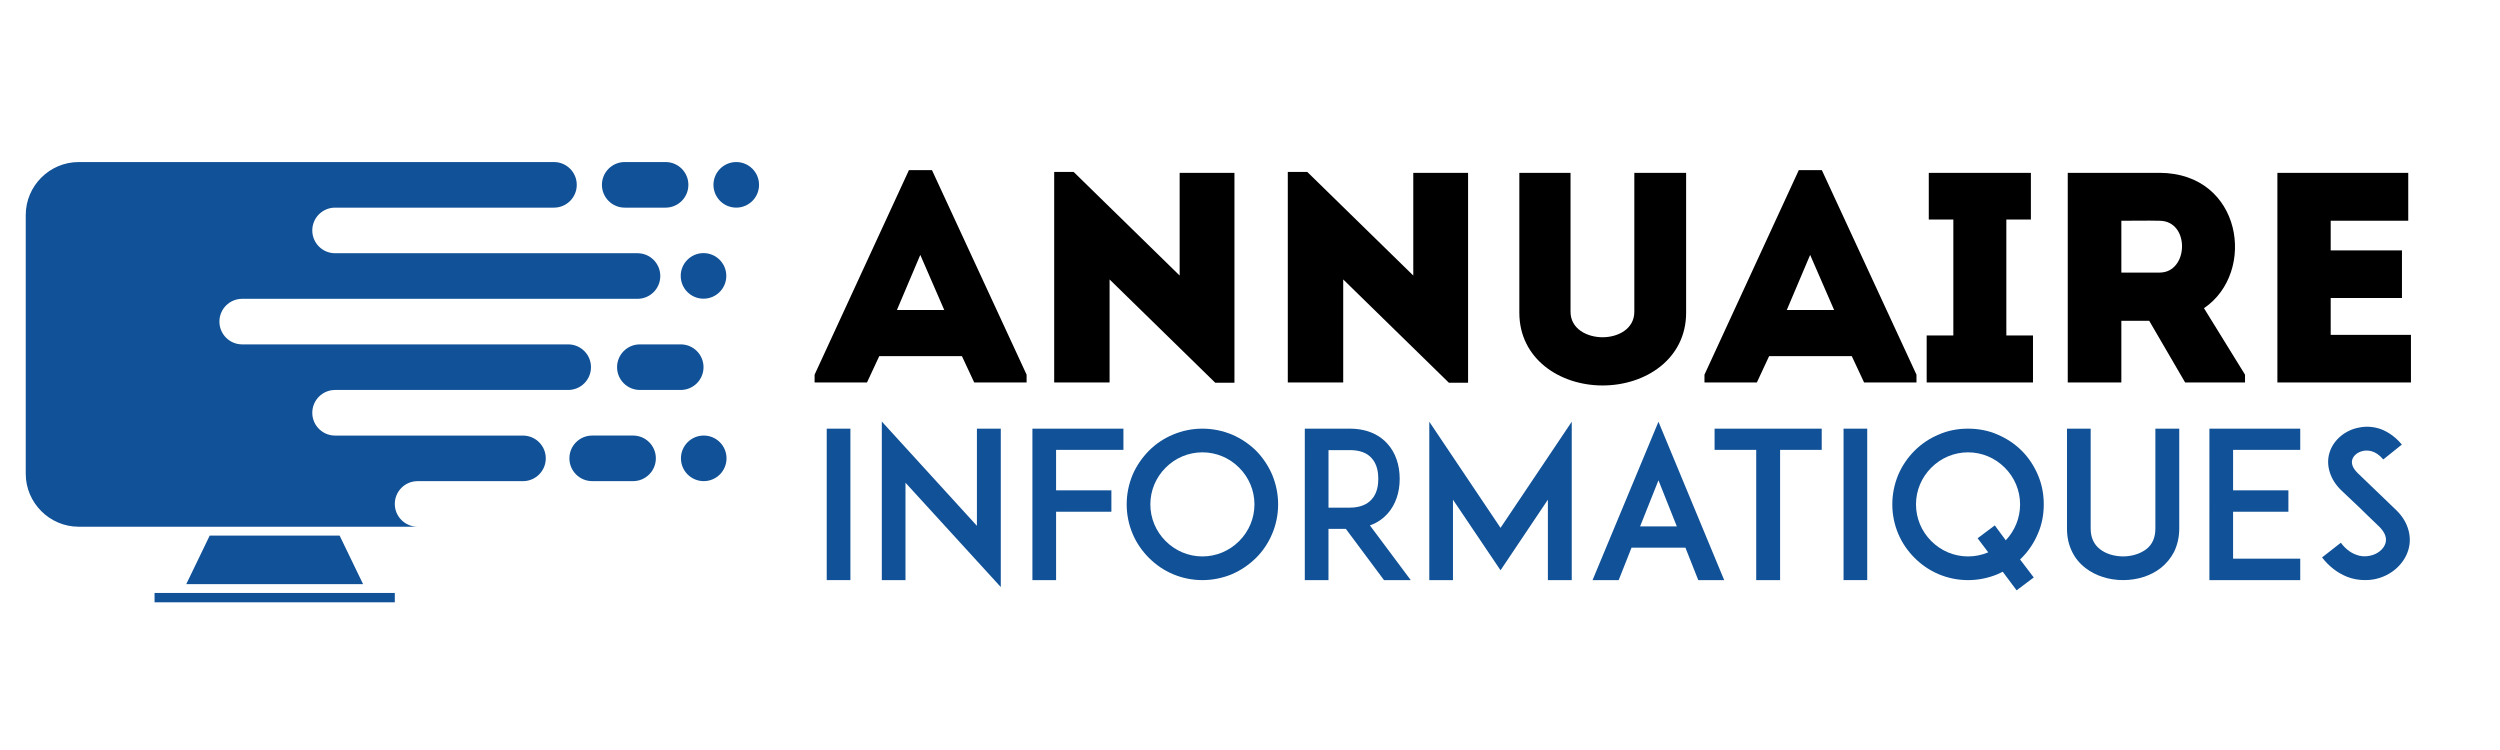 <?xml version="1.0" encoding="utf-8"?>
<!-- Generator: Adobe Illustrator 16.0.0, SVG Export Plug-In . SVG Version: 6.00 Build 0)  -->
<!DOCTYPE svg PUBLIC "-//W3C//DTD SVG 1.1//EN" "http://www.w3.org/Graphics/SVG/1.1/DTD/svg11.dtd">
<svg version="1.1" id="Calque_1" xmlns:x="http://ns.adobe.com/Extensibility/1.0/" xmlns:i="http://ns.adobe.com/AdobeIllustrator/10.0/" xmlns:graph="http://ns.adobe.com/Graphs/1.0/"
	 xmlns="http://www.w3.org/2000/svg" xmlns:xlink="http://www.w3.org/1999/xlink" x="0px" y="0px" width="200px" height="60px"
	 viewBox="0 0 200 60" enable-background="new 0 0 200 60" xml:space="preserve">
<g>
	<g>
		<polygon fill="#105197" points="27.169,42.846 21.974,42.846 16.777,42.846 14.901,46.73 21.974,46.73 29.046,46.73 		"/>
		<rect x="12.364" y="47.436" fill="#105197" width="19.22" height="0.748"/>
		<path fill="#105197" d="M26.806,31.197h18.65c1.007,0,1.823-0.815,1.823-1.822c0-1.009-0.816-1.824-1.823-1.824h-26.08
			c-1.007,0-1.823-0.815-1.823-1.824c0-1.007,0.816-1.822,1.823-1.822H51c1.007,0,1.823-0.816,1.823-1.823
			c0-1.008-0.816-1.824-1.823-1.824H26.806c-1.007,0-1.823-0.815-1.823-1.824c0-1.007,0.816-1.823,1.823-1.823h17.511
			c1.007,0,1.824-0.816,1.824-1.823c0-1.008-0.817-1.824-1.824-1.824H6.298c-2.331,0-4.239,1.905-4.239,4.239V37.9
			c0,2.33,1.908,4.238,4.239,4.238h27.104c-1.005-0.004-1.818-0.818-1.818-1.824c0-1.008,0.816-1.822,1.823-1.822h8.437l0,0
			c1.004-0.004,1.818-0.818,1.818-1.824c0-0.988-0.789-1.793-1.771-1.82v-0.002H26.806c-1.007,0-1.823-0.818-1.823-1.824
			C24.983,32.014,25.799,31.197,26.806,31.197z"/>
		<path fill="#105197" d="M49.978,16.611h3.269c1.007,0,1.823-0.817,1.823-1.823c0-1.008-0.815-1.824-1.823-1.824h-3.269
			c-1.008,0-1.824,0.816-1.824,1.824C48.154,15.793,48.97,16.611,49.978,16.611z"/>
		<circle fill="#105197" cx="58.9" cy="14.787" r="1.823"/>
		<path fill="#105197" d="M50.645,34.844h-3.269c-1.007,0-1.824,0.814-1.824,1.822s0.817,1.824,1.824,1.824h3.269
			c1.007,0,1.823-0.816,1.823-1.824S51.652,34.844,50.645,34.844z"/>
		<path fill="#105197" d="M56.282,29.375c0-1.009-0.816-1.824-1.824-1.824h-3.269c-1.007,0-1.823,0.815-1.823,1.824
			c0,1.005,0.816,1.822,1.823,1.822h3.269C55.466,31.197,56.282,30.38,56.282,29.375z"/>
		<circle fill="#105197" cx="56.299" cy="36.667" r="1.823"/>
		<circle fill="#105197" cx="56.281" cy="22.072" r="1.823"/>
	</g>
</g>
<g>
	<path d="M76.953,28.489h-6.612l-0.982,2.108h-4.192v-0.623l7.546-16.362h1.845l7.57,16.362v0.623h-4.192L76.953,28.489z
		 M73.623,20.391l-1.869,4.408h3.785L73.623,20.391z"/>
	<path d="M88.767,22.356v8.241c-1.485,0-2.971,0-4.432,0V13.755h1.557l8.48,8.289v-8.217c1.461,0,2.922,0,4.384,0v16.794h-1.534
		L88.767,22.356z"/>
	<path d="M107.457,22.356v8.241c-1.485,0-2.971,0-4.433,0V13.755h1.558l8.48,8.289v-8.217c1.461,0,2.923,0,4.384,0v16.794h-1.533
		L107.457,22.356z"/>
	<path d="M130.746,24.944V13.828c1.365,0,2.803,0,4.144,0v11.188c0,3.689-3.233,5.821-6.684,5.821c-3.426,0-6.659-2.132-6.659-5.821
		V13.828c1.341,0,2.755,0,4.096,0v11.116c0,1.365,1.318,2.036,2.563,2.036C129.452,26.98,130.746,26.309,130.746,24.944z"/>
	<path d="M148.142,28.489h-6.612l-0.981,2.108h-4.192v-0.623l7.546-16.362h1.845l7.57,16.362v0.623h-4.192L148.142,28.489z
		 M144.812,20.391l-1.868,4.408h3.785L144.812,20.391z"/>
	<path d="M162.639,26.836c0,1.413,0,2.3,0,3.761c-2.851,0-5.653,0-8.505,0c0-1.461,0-2.348,0-3.761h2.133v-9.271h-1.965
		c0-1.438,0-2.324,0-3.737c2.731,0,5.438,0,8.169,0c0,1.413,0,2.3,0,3.737h-1.964v9.271H162.639z"/>
	<path d="M179.602,29.974v0.623h-4.791l-2.875-4.935h-2.228v4.935c-1.438,0-2.898,0-4.288,0c0-5.582,0-11.164,0-16.77
		c2.419,0,4.911,0,7.354,0c6.588,0.023,7.785,7.954,3.545,10.828L179.602,29.974z M172.774,17.661c-1.006-0.024-2.061,0-3.066,0
		c0,1.365,0,2.803,0,4.145h3.066C175.098,21.805,175.218,17.684,172.774,17.661z"/>
	<path d="M192.66,17.661c-2.491,0-3.736,0-6.204,0v2.371h5.701c0,1.271,0,2.54,0,3.81h-5.701c0,0.982,0,1.94,0,2.947
		c2.468,0,3.904,0,6.42,0c0,1.245,0,2.539,0,3.809c-3.929,0-6.804,0-10.685,0c0-5.605,0-11.212,0-16.77c3.881,0,6.54,0,10.469,0
		C192.66,15.074,192.66,16.367,192.66,17.661z"/>
</g>
<g>
	<path fill="#105197" d="M66.138,46.408V34.293h1.894v12.115H66.138z"/>
	<path fill="#105197" d="M72.439,38.619v7.789h-1.894V33.723l7.608,8.342v-7.771h1.91v12.67L72.439,38.619z"/>
	<path fill="#105197" d="M84.487,39.225h4.424v1.713h-4.424v5.471h-1.894V34.293h1.877h5.404v1.697h-5.388V39.225z"/>
	<path fill="#105197" d="M93.841,45.934c-0.735-0.311-1.372-0.75-1.927-1.305c-0.555-0.557-0.996-1.193-1.306-1.928
		c-0.31-0.734-0.473-1.535-0.473-2.352s0.163-1.615,0.473-2.367c0.311-0.719,0.751-1.355,1.306-1.926
		c0.555-0.555,1.192-0.98,1.927-1.289c0.735-0.311,1.535-0.475,2.351-0.475s1.617,0.164,2.368,0.475
		c0.718,0.309,1.354,0.734,1.926,1.289c0.556,0.57,0.98,1.207,1.29,1.926c0.311,0.752,0.474,1.551,0.474,2.367
		s-0.163,1.617-0.474,2.352c-0.31,0.734-0.734,1.371-1.29,1.928c-0.571,0.555-1.208,0.994-1.926,1.305
		c-0.751,0.311-1.551,0.475-2.368,0.475S94.576,46.244,93.841,45.934z M93.253,37.412c-0.784,0.783-1.225,1.828-1.225,2.938
		c0,1.111,0.441,2.156,1.225,2.939s1.829,1.225,2.939,1.225s2.155-0.441,2.939-1.225c0.783-0.783,1.225-1.828,1.225-2.939
		c0-1.109-0.441-2.154-1.225-2.938c-0.784-0.785-1.829-1.225-2.939-1.225S94.037,36.627,93.253,37.412z"/>
	<path fill="#105197" d="M112.859,46.408h-2.139l-3.053-4.098h-1.389v4.098h-1.894V34.293h1.6h1.992
		c1.601,0,2.531,0.652,3.021,1.209c0.637,0.701,0.979,1.682,0.979,2.807c0,1.111-0.343,2.09-0.979,2.793
		c-0.294,0.326-0.751,0.701-1.404,0.93L112.859,46.408z M107.978,40.611c0.784,0,1.372-0.229,1.747-0.652
		c0.457-0.49,0.539-1.176,0.539-1.65c0-0.488-0.082-1.174-0.539-1.664c-0.375-0.426-0.963-0.637-1.747-0.637h-1.698v4.604H107.978z"
		/>
	<path fill="#105197" d="M123.831,46.408v-6.434l-3.788,5.648l-3.805-5.648v6.434h-1.894v-12.67l5.698,8.49l5.698-8.49v12.67
		H123.831z"/>
	<path fill="#105197" d="M134.833,43.813h-4.311l-1.028,2.596h-2.09l5.273-12.67l5.258,12.67h-2.074L134.833,43.813z
		 M134.147,42.113l-1.47-3.689l-1.47,3.689H134.147z"/>
	<path fill="#105197" d="M145.738,35.99h-3.331v10.418h-1.91V35.99h-3.33v-1.697h8.571V35.99z"/>
	<path fill="#105197" d="M147.484,46.408V34.293h1.894v12.115H147.484z"/>
	<path fill="#105197" d="M161.736,44.629c-0.049,0.049-0.081,0.08-0.13,0.129l1.094,1.438l-1.371,1.029l-1.11-1.486
		c-0.131,0.064-0.278,0.131-0.408,0.195c-0.751,0.311-1.552,0.475-2.368,0.475s-1.616-0.164-2.351-0.475s-1.371-0.75-1.927-1.305
		c-0.555-0.557-0.996-1.193-1.306-1.928c-0.311-0.734-0.474-1.535-0.474-2.352s0.163-1.615,0.474-2.367
		c0.31-0.719,0.751-1.371,1.306-1.926c0.556-0.555,1.192-0.98,1.927-1.289c0.734-0.328,1.534-0.475,2.351-0.475
		s1.617,0.146,2.368,0.475c0.718,0.309,1.371,0.734,1.926,1.289c0.556,0.555,0.98,1.207,1.29,1.926
		c0.327,0.752,0.474,1.551,0.474,2.367s-0.146,1.617-0.474,2.352C162.717,43.436,162.292,44.072,161.736,44.629z M159.06,44.188
		l-0.85-1.127l1.372-1.029l0.881,1.193c0.735-0.785,1.144-1.797,1.144-2.875c0-1.109-0.441-2.154-1.225-2.938
		c-0.784-0.785-1.829-1.225-2.939-1.225c-1.109,0-2.154,0.439-2.938,1.225c-0.783,0.783-1.225,1.828-1.225,2.938
		c0,1.111,0.441,2.156,1.225,2.939c0.784,0.783,1.829,1.225,2.938,1.225C158.015,44.514,158.553,44.4,159.06,44.188z"/>
	<path fill="#105197" d="M166.845,45.445c-0.473-0.359-0.832-0.801-1.077-1.307c-0.277-0.555-0.408-1.176-0.408-1.846v-8h1.894v8
		c0,0.719,0.262,1.273,0.751,1.648c0.458,0.359,1.127,0.572,1.846,0.572c0.702,0,1.371-0.213,1.845-0.572
		c0.489-0.375,0.734-0.93,0.734-1.648v-8h1.91v8c0,0.67-0.146,1.291-0.408,1.846c-0.261,0.506-0.62,0.947-1.077,1.307
		c-0.8,0.619-1.861,0.963-3.004,0.963C168.706,46.408,167.646,46.064,166.845,45.445z"/>
	<path fill="#105197" d="M178.647,39.225h4.425v1.713h-4.425v3.756h5.372v1.715h-5.388h-1.878V34.293h1.878h5.388v1.697h-5.372
		V39.225z"/>
	<path fill="#105197" d="M192.672,43.975c-0.344,1.176-1.404,2.107-2.728,2.367c-0.244,0.049-0.489,0.066-0.734,0.066
		c-0.489,0-0.979-0.082-1.437-0.262c-0.768-0.311-1.437-0.816-2.009-1.551l1.503-1.176c0.343,0.457,0.751,0.783,1.191,0.947
		c0.359,0.146,0.751,0.18,1.11,0.098c0.62-0.115,1.127-0.523,1.273-1.012c0.163-0.557-0.212-1.045-0.555-1.371
		c-0.539-0.508-1.421-1.373-1.486-1.438l-1.485-1.404c-0.457-0.441-0.768-0.932-0.931-1.453c-0.163-0.506-0.18-1.045-0.033-1.535
		c0.147-0.521,0.457-0.979,0.898-1.355c0.408-0.342,0.914-0.588,1.453-0.686c0.588-0.131,1.208-0.082,1.796,0.131
		c0.62,0.246,1.176,0.654,1.649,1.225l-1.486,1.191c-0.62-0.75-1.257-0.75-1.6-0.686c-0.425,0.082-0.784,0.359-0.882,0.703
		c-0.065,0.229-0.049,0.604,0.457,1.094l2.024,1.943c0.294,0.293,0.653,0.637,0.914,0.881c0.522,0.473,0.882,1.012,1.062,1.584
		C192.818,42.832,192.835,43.42,192.672,43.975z"/>
</g>
</svg>
